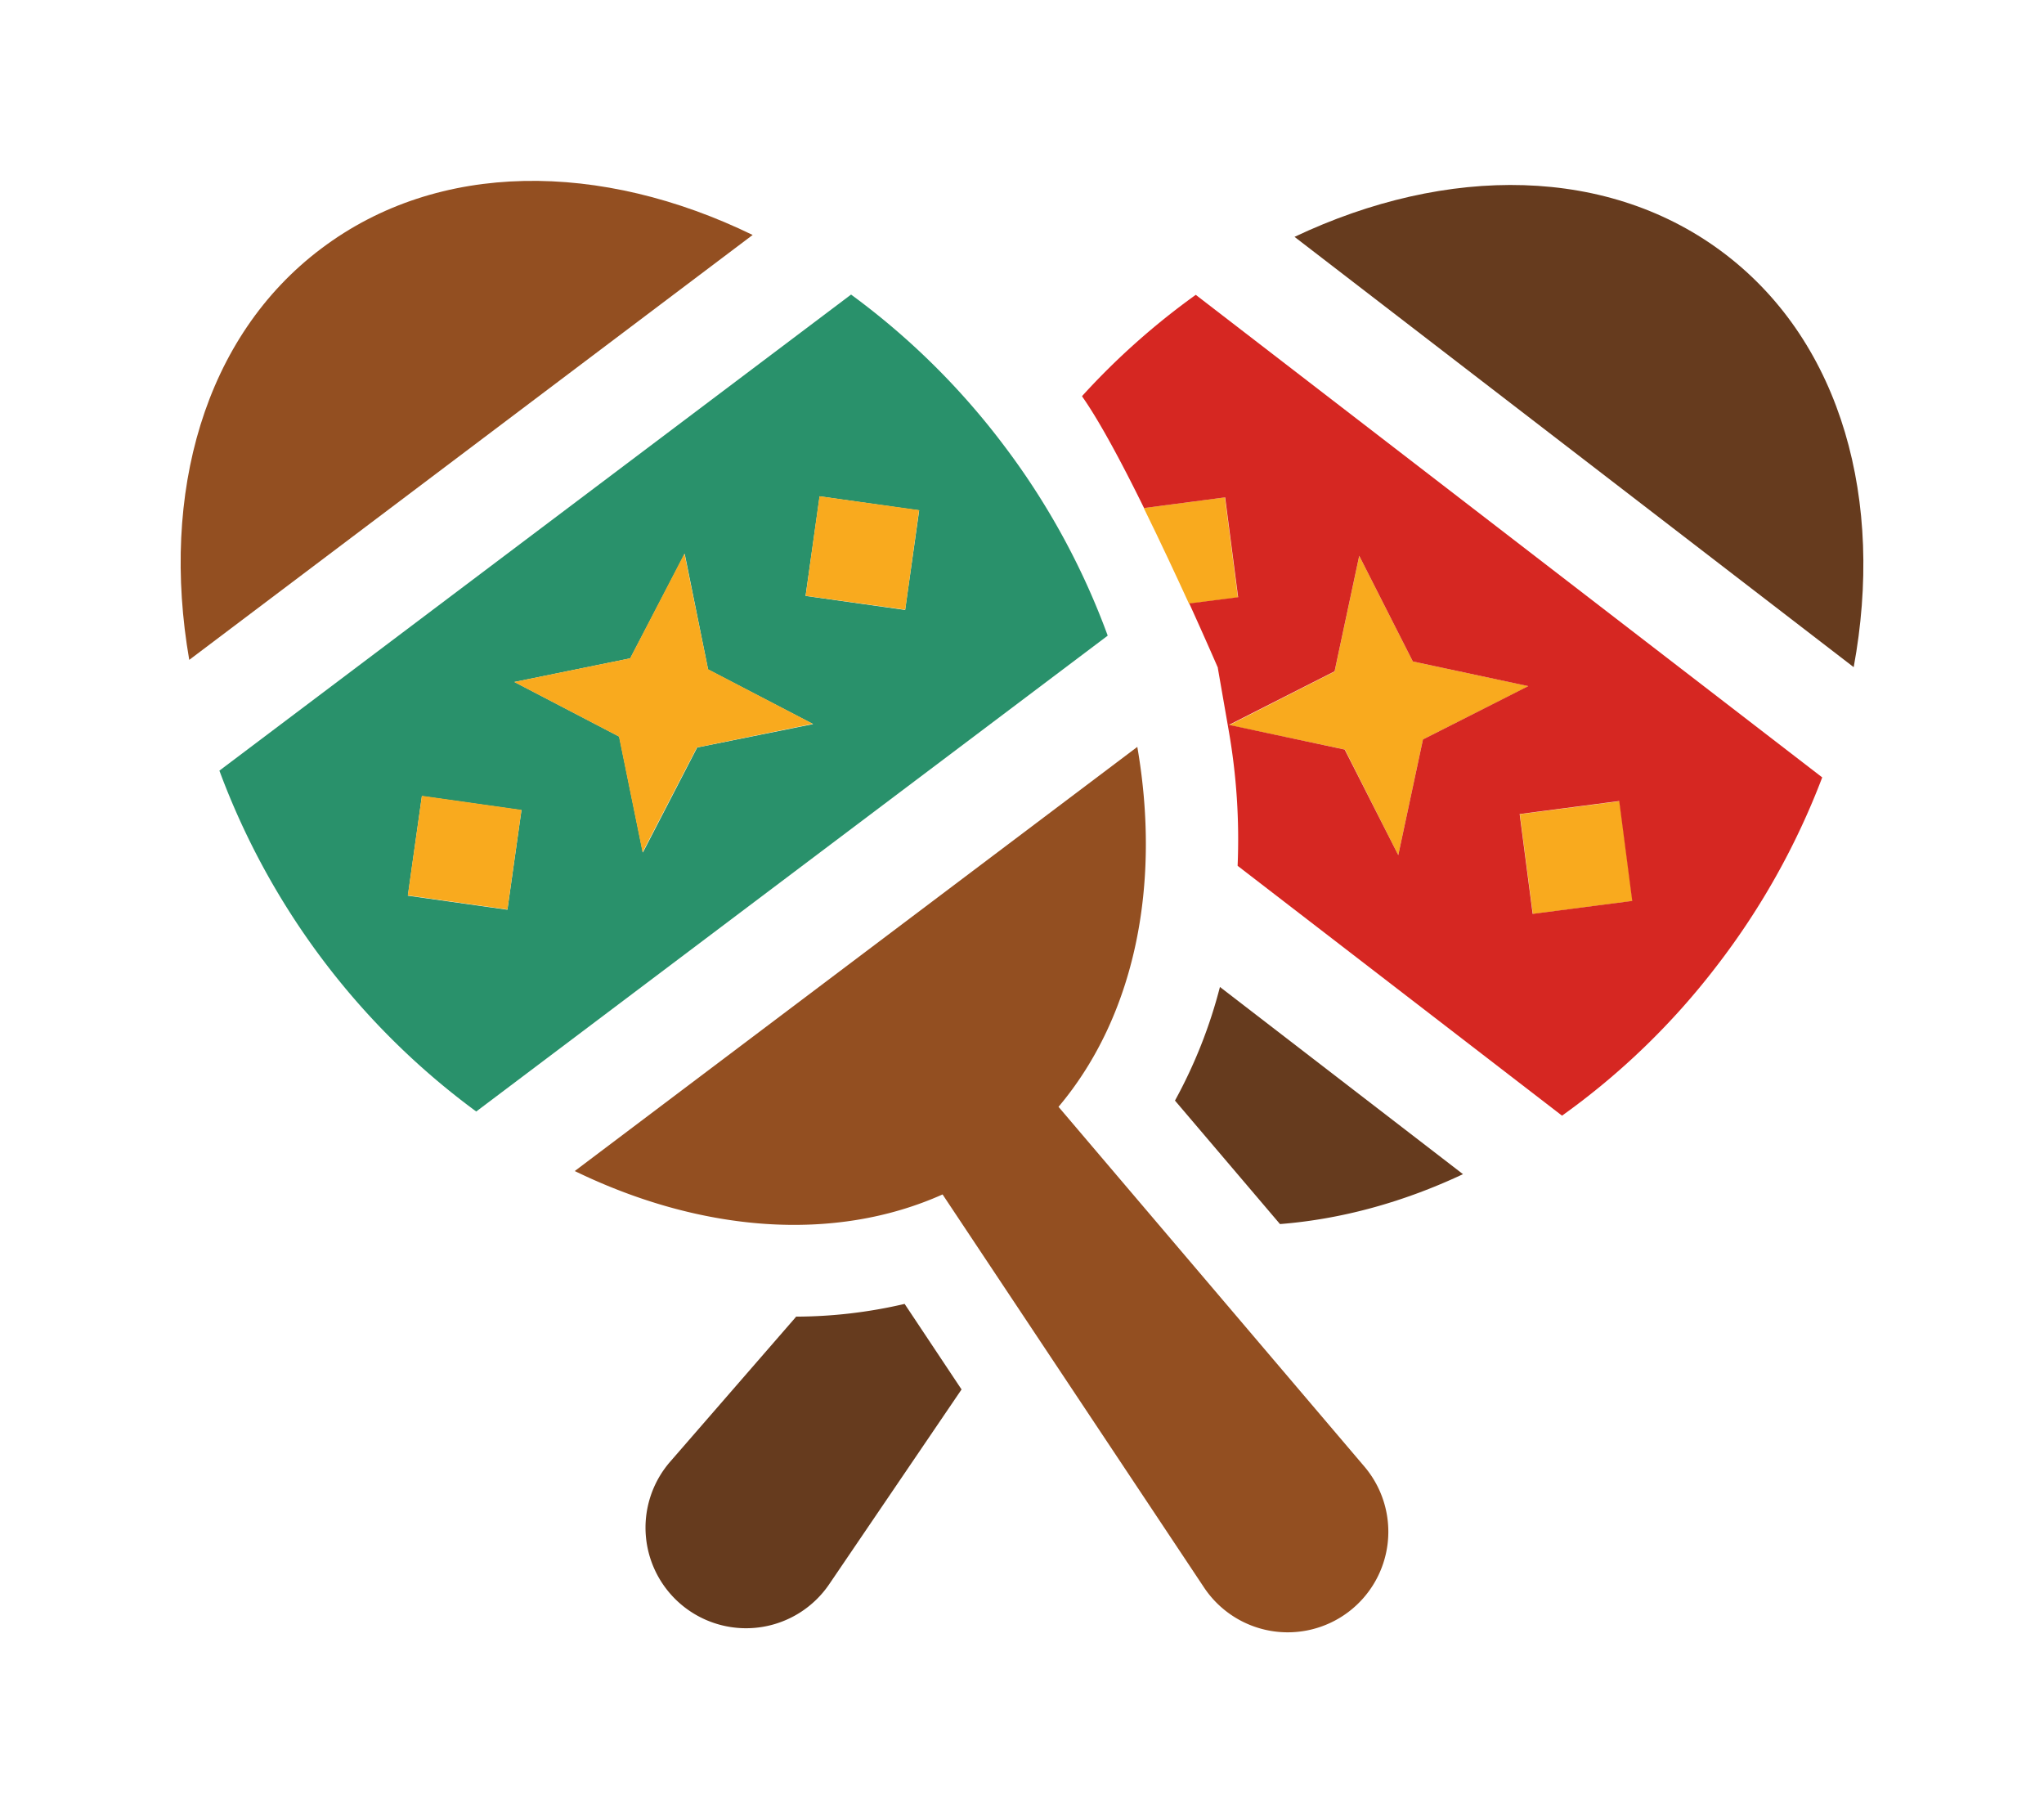 <svg xmlns="http://www.w3.org/2000/svg" xmlns:xlink="http://www.w3.org/1999/xlink" width="842.668" height="747.375" viewBox="0 0 842.668 747.375">
  <defs>
    <filter id="Path_898" x="0" y="0" width="842.668" height="747.375" filterUnits="userSpaceOnUse">
      <feOffset input="SourceAlpha"/>
      <feGaussianBlur stdDeviation="5" result="blur"/>
      <feFlood flood-opacity="0.251"/>
      <feComposite operator="in" in2="blur"/>
      <feComposite in="SourceGraphic"/>
    </filter>
  </defs>
  <g id="Group_497" data-name="Group 497" transform="translate(15 15)">
    <g id="Group_493" data-name="Group 493">
      <g transform="matrix(1, 0, 0, 1, -15, -15)" filter="url(#Path_898)">
        <path id="Path_898-2" data-name="Path 898" d="M748.642,58.757C713.706,31.858,670.518,17.6,623.686,17.6c-37.508,0-80.7,9.752-114.669,27.006S422.1,99.8,422.1,99.8s-46.939-37.08-84.983-55.62S258.675,15.89,220.417,15.89c-45.867,0-88.306,13.825-122.92,39.866C32.875,104.517,3.94,189.393,20.336,282.95c0,0,34.615,197.4,224.086,267.274l-12.217,14.039A100.97,100.97,0,1,0,391.884,687.291l27.971-41.152,27.863,41.9a100.539,100.539,0,0,0,83.8,45.224h0A100.388,100.388,0,0,0,592.393,712.8a100.509,100.509,0,0,0,16.182-145.961l-12.86-15.111C799.761,456.56,823.445,286.7,823.445,286.7,840.806,193.358,812.835,108.161,748.642,58.757Z" transform="translate(-0.83 -0.89)" fill="#fff"/>
      </g>
      <g id="Group_492" data-name="Group 492" transform="translate(59.474 59.548)">
        <g id="Group_490" data-name="Group 490" transform="translate(191.498 1.695)">
          <path id="Path_899" data-name="Path 899" d="M97.224,74.772,91.866,33.62,58.43,38.014C65.182,51.731,71.719,65.77,77.077,77.451l20.147-2.572Z" transform="translate(147.135 95.144)" fill="#f9aa1e"/>
          <path id="Path_900" data-name="Path 900" d="M109.409,115.709l21.969,43.51,10.181-47.689,43.51-21.969L137.38,79.38,115.3,35.87,105.123,83.559l-43.4,22.076Z" transform="translate(179.103 117.007)" fill="#f9aa1e"/>
          <rect id="Rectangle_413" data-name="Rectangle 413" width="41.474" height="41.474" transform="translate(360.61 259.346) rotate(-7.42)" fill="#f9aa1e"/>
          <path id="Path_901" data-name="Path 901" d="M242.127,50.383c-47.9-36.865-114.99-37.187-177.9-7.395L294.746,220.349C307.392,151.977,290.031,87.248,242.127,50.383Z" transform="translate(203.492 -21.605)" fill="#663b1e"/>
          <path id="Path_902" data-name="Path 902" d="M56.06,67.732c7.18,10.181,16.5,27.649,25.506,45.975L115,109.313l5.358,41.152-20.147,2.572c6.966,15.325,11.788,26.47,11.788,26.47v.214h0l4.5,25.827a259.539,259.539,0,0,1,3.644,55.62L253.89,364.156a299.65,299.65,0,0,0,63.871-61.835,304.15,304.15,0,0,0,43.4-77.589L102.892,25.83A298.265,298.265,0,0,0,56.06,67.518Zm226.872,207.9-41.152,5.358-5.358-41.152,41.045-5.358,5.358,41.152ZM170.3,133.426l22.076,43.51,47.582,10.181-43.4,21.969-10.181,47.689L164.3,213.265l-47.689-10.181,43.51-22.076L170.3,133.318Z" transform="translate(124.107 19.451)" fill="#d62722"/>
          <path id="Path_903" data-name="Path 903" d="M102.818,150.186c24.863-1.929,50.476-8.788,75.553-20.576L78.17,52.45A201.338,201.338,0,0,1,59.63,99.282l43.3,50.9Z" transform="translate(158.795 278.11)" fill="#663b1e"/>
          <path id="Path_904" data-name="Path 904" d="M101.424,70,49.555,129.69a41.453,41.453,0,1,0,65.586,50.476L169.689,99.9,146.22,64.64a198.857,198.857,0,0,1-44.9,5.251Z" transform="translate(-39.248 396.556)" fill="#663b1e"/>
        </g>
        <g id="Group_491" data-name="Group 491">
          <path id="Path_905" data-name="Path 905" d="M257.263,43.774C194.678,13.339,127.7,12.91,79.366,49.347,31.034,85.677,13.03,150.3,24.925,218.885L257.156,43.774Z" transform="translate(-21.379 -21.447)" fill="#934f21"/>
          <path id="Path_906" data-name="Path 906" d="M389.059,166.316A301.448,301.448,0,0,0,346.514,88.3,303.134,303.134,0,0,0,283.286,25.82L22.87,222.043a306.529,306.529,0,0,0,105.881,140.5L389.059,166.423ZM270.318,108.982l41.045,5.787-5.787,41.045-41.045-5.787Zm-78.125,66.872L214.7,132.665l9.645,47.689,43.3,22.505-47.8,9.645-22.4,43.3L187.693,208,144.5,185.5l47.8-9.752Zm-85.841,56.691,41.045,5.787-5.787,41.045-41.045-5.787,5.787-41.045Z" transform="translate(-6.893 21.049)" fill="#29916b"/>
          <path id="Path_907" data-name="Path 907" d="M268.556,43.21,36.54,218.106c51.869,25.184,106.845,29.685,151.641,9.645l107.81,162.036a41.467,41.467,0,1,0,66.122-49.833L235.978,191.636c31.614-37.508,42.331-91.628,32.472-148.426Z" transform="translate(125.935 190.022)" fill="#934f21"/>
        </g>
        <rect id="Rectangle_414" data-name="Rectangle 414" width="41.474" height="41.474" transform="matrix(0.138, -0.99, 0.99, 0.138, 257.655, 171.053)" fill="#f9aa1e"/>
        <path id="Path_908" data-name="Path 908" d="M82.006,78.968,104.4,35.78l9.752,47.689,43.188,22.505-47.8,9.752-22.4,43.188L77.4,111.226,34.21,88.72Z" transform="translate(103.295 117.827)" fill="#f9aa1e"/>
        <rect id="Rectangle_415" data-name="Rectangle 415" width="41.474" height="41.474" transform="translate(93.649 294.532) rotate(-81.95)" fill="#f9aa1e"/>
      </g>
    </g>
  </g>
</svg>
